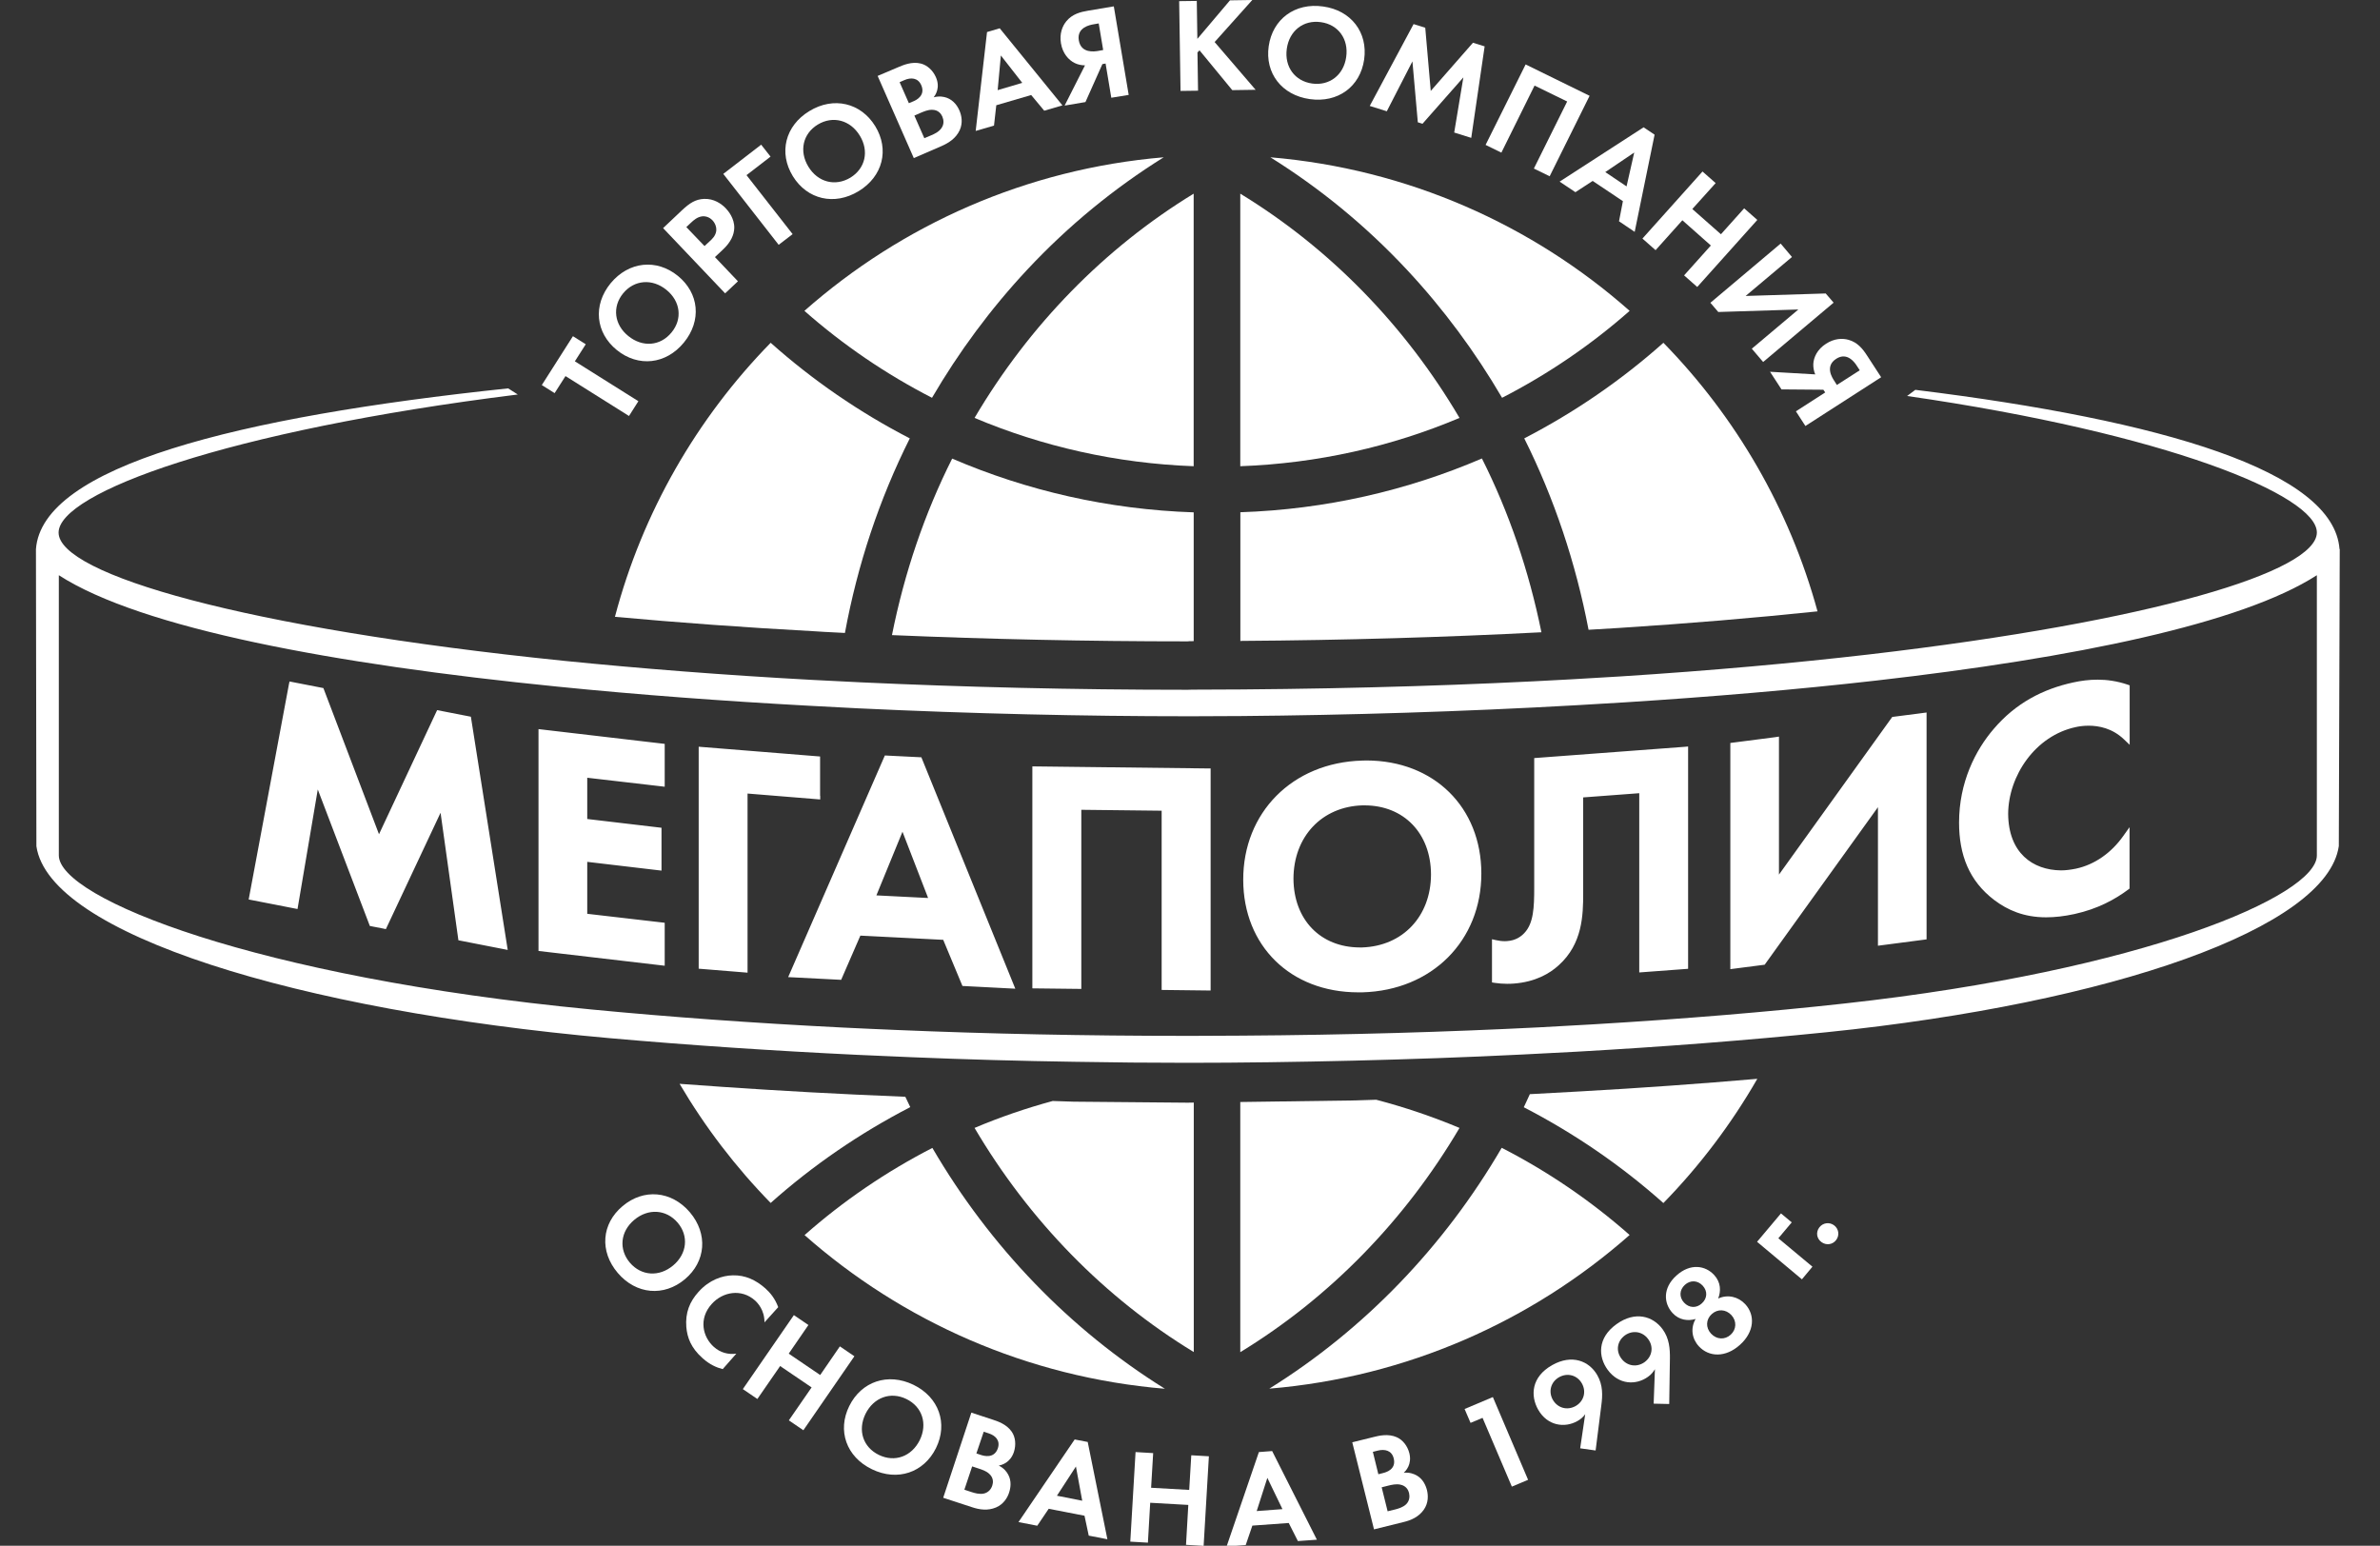 <svg width="194" height="126" viewBox="0 0 194 126" fill="none" xmlns="http://www.w3.org/2000/svg">
<rect x="0" y="0" width="194" height="126" fill="#333333" stroke="none"/>
<g clip-path="url(#clip0_174_2647)">
<path d="M148.151 49.835C145.866 41.478 141.492 33.983 135.588 27.942C132.165 30.991 128.35 33.612 124.246 35.734C126.69 40.626 128.443 45.879 129.488 51.336L131.959 51.188C137.602 50.826 143.021 50.372 148.151 49.835Z" fill="white"/>
<path d="M79.438 34.066C84.959 36.392 90.984 37.772 97.299 38.004V15.787C90.042 20.216 83.896 26.506 79.438 34.066Z" fill="white"/>
<path d="M101.098 15.787V38.004C107.412 37.772 113.446 36.401 118.968 34.066C114.519 26.506 108.363 20.216 101.098 15.787Z" fill="white"/>
<path d="M83.73 21.985C87.097 18.381 90.846 15.324 94.857 12.822C83.674 13.767 73.517 18.326 65.57 25.339C68.713 28.109 72.202 30.49 75.97 32.426C78.152 28.693 80.745 25.181 83.73 21.985Z" fill="white"/>
<path d="M114.678 21.985C117.662 25.181 120.255 28.693 122.438 32.426C126.206 30.49 129.694 28.109 132.837 25.339C124.9 18.326 114.743 13.767 103.551 12.822C107.561 15.324 111.311 18.381 114.678 21.985Z" fill="white"/>
<path d="M125.645 51.539C124.628 46.536 123.005 41.765 120.795 37.373C114.713 39.986 108.073 41.524 101.105 41.756V52.253C101.171 52.243 101.217 52.243 101.217 52.243C109.602 52.188 117.791 51.947 125.645 51.539Z" fill="white"/>
<path d="M103.465 113.196C114.685 112.26 124.87 107.693 132.835 100.67C129.683 97.891 126.185 95.5 122.408 93.564C117.698 101.643 111.178 108.397 103.465 113.196Z" fill="white"/>
<path d="M76 93.573C72.232 95.51 68.725 97.9 65.582 100.679C73.538 107.702 83.732 112.269 94.953 113.205C87.23 108.397 80.71 101.643 76 93.573Z" fill="white"/>
<path d="M55.395 88.348C57.474 91.878 59.965 95.139 62.819 98.058C66.251 95 70.075 92.378 74.198 90.247C74.058 89.969 73.936 89.682 73.796 89.404L69.777 89.228C64.833 88.997 60.03 88.691 55.395 88.348Z" fill="white"/>
<path d="M124.701 89.191C124.533 89.543 124.384 89.904 124.207 90.257C128.33 92.388 132.154 95.009 135.586 98.067C138.542 95.037 141.117 91.637 143.243 87.94C138.608 88.339 133.767 88.691 128.759 88.969C128.749 88.969 125.811 89.126 124.701 89.191Z" fill="white"/>
<path d="M68.872 51.595C69.898 46.036 71.67 40.7 74.16 35.734C70.047 33.612 66.242 30.991 62.819 27.942C56.812 34.085 52.373 41.747 50.125 50.28C55.301 50.752 60.739 51.151 66.373 51.456C66.382 51.465 67.725 51.54 68.872 51.595Z" fill="white"/>
<path d="M87.515 89.803L85.808 89.747C83.625 90.34 81.489 91.072 79.438 91.943C83.896 99.503 90.042 105.794 97.308 110.213V89.877L96.823 89.886L87.515 89.803Z" fill="white"/>
<path d="M101.098 89.83V110.222C108.363 105.793 114.51 99.503 118.968 91.943C116.776 91.025 114.51 90.257 112.178 89.645L110.462 89.701L101.098 89.83Z" fill="white"/>
<path d="M97.302 52.262V41.765C90.335 41.533 83.694 39.995 77.613 37.383C75.374 41.839 73.724 46.675 72.707 51.771C80.542 52.104 88.628 52.281 96.808 52.281C96.817 52.271 97.004 52.262 97.302 52.262Z" fill="white"/>
<path d="M55.831 104.274C54.124 105.71 51.858 105.525 50.356 103.765C48.855 102.005 49.032 99.753 50.748 98.317C52.455 96.872 54.73 97.057 56.232 98.817C57.724 100.578 57.538 102.838 55.831 104.274ZM54.87 103.153C56.008 102.199 56.157 100.745 55.234 99.661C54.301 98.577 52.837 98.484 51.699 99.438C50.561 100.393 50.421 101.838 51.345 102.931C52.278 104.015 53.733 104.108 54.87 103.153Z" fill="white"/>
<path d="M58.91 111.603C58.425 111.482 57.856 111.241 57.269 110.713C56.308 109.861 56.019 109.018 55.944 108.175C55.851 107.007 56.215 106.109 56.933 105.312C57.819 104.321 58.873 103.978 59.731 103.959C60.747 103.932 61.615 104.339 62.389 105.025C62.771 105.368 63.172 105.84 63.434 106.553L62.314 107.795C62.324 106.776 61.736 106.183 61.54 106.007C60.44 105.025 58.91 105.293 58.015 106.294C56.923 107.498 57.278 108.99 58.201 109.805C58.714 110.259 59.358 110.435 60.02 110.343L58.91 111.603Z" fill="white"/>
<path d="M64.291 110.343L66.856 112.085L68.46 109.75L69.644 110.556L65.485 116.587L64.3 115.781L66.156 113.095L63.591 111.353L61.735 114.039L60.551 113.233L64.711 107.202L65.895 108.008L64.291 110.343Z" fill="white"/>
<path d="M76.295 118.042C75.306 120.043 73.152 120.775 71.072 119.765C68.983 118.755 68.236 116.615 69.225 114.614C70.214 112.613 72.368 111.872 74.457 112.881C76.537 113.891 77.284 116.041 76.295 118.042ZM74.971 117.393C75.623 116.059 75.176 114.67 73.879 114.04C72.583 113.41 71.212 113.919 70.549 115.253C69.897 116.587 70.344 117.968 71.641 118.598C72.937 119.228 74.308 118.728 74.971 117.393Z" fill="white"/>
<path d="M80.903 115.717C81.294 115.846 82.05 116.087 82.47 116.708C82.777 117.153 82.833 117.773 82.647 118.357C82.348 119.256 81.63 119.422 81.416 119.469C81.854 119.691 82.059 119.978 82.18 120.201C82.47 120.729 82.376 121.303 82.255 121.664C82.125 122.072 81.817 122.609 81.192 122.878C80.52 123.165 79.84 123.063 79.233 122.86L76.883 122.091L79.177 115.151L80.903 115.717ZM78.608 121.433L79.196 121.627C79.448 121.711 79.83 121.822 80.194 121.748C80.595 121.655 80.8 121.359 80.884 121.09C80.959 120.868 81.005 120.469 80.632 120.136C80.38 119.904 80.035 119.793 79.746 119.7L79.243 119.534L78.608 121.433ZM79.588 118.477L79.979 118.607C80.185 118.672 81.043 118.931 81.341 118.051C81.546 117.412 81.136 117.014 80.586 116.838L80.185 116.708L79.588 118.477Z" fill="white"/>
<path d="M88.401 123.555L85.482 122.989L84.549 124.37L83.019 124.073L87.599 117.338L88.662 117.542L90.266 125.472L88.746 125.176L88.401 123.555ZM88.215 122.332L87.702 119.543L86.153 121.924L88.215 122.332Z" fill="white"/>
<path d="M93.83 121.275L96.936 121.451L97.104 118.626L98.54 118.709L98.111 126.01L96.675 125.926L96.862 122.674L93.756 122.498L93.569 125.75L92.133 125.667L92.562 118.366L93.998 118.45L93.83 121.275Z" fill="white"/>
<path d="M105.049 124.147L102.083 124.36L101.542 125.945L99.984 126.056L102.615 118.366L103.696 118.283L107.343 125.509L105.795 125.62L105.049 124.147ZM104.536 123.017L103.305 120.469L102.437 123.174L104.536 123.017Z" fill="white"/>
<path d="M111.989 117.134C112.39 117.032 113.155 116.847 113.845 117.152C114.34 117.365 114.731 117.866 114.881 118.459C115.105 119.376 114.592 119.895 114.424 120.052C114.909 120.006 115.244 120.145 115.468 120.265C116 120.562 116.224 121.099 116.317 121.47C116.42 121.887 116.448 122.498 116.065 123.054C115.646 123.656 115.021 123.925 114.396 124.073L111.999 124.666L110.227 117.569L111.989 117.134ZM112.353 120.173L112.754 120.071C112.969 120.015 113.836 119.784 113.603 118.876C113.444 118.227 112.875 118.107 112.306 118.246L111.905 118.348L112.353 120.173ZM113.109 123.193L113.715 123.045C113.967 122.98 114.349 122.878 114.62 122.619C114.909 122.331 114.918 121.97 114.853 121.692C114.797 121.47 114.629 121.108 114.125 121.016C113.789 120.951 113.435 121.034 113.137 121.108L112.624 121.238L113.109 123.193Z" fill="white"/>
<path d="M120.847 115.577L119.868 115.985L119.383 114.855L121.687 113.882L124.559 120.627L123.235 121.182L120.847 115.577Z" fill="white"/>
<path d="M128.804 118.06L129.214 115.281C129.065 115.485 128.869 115.679 128.58 115.837C127.545 116.421 126.137 116.235 125.381 114.91C124.737 113.78 124.812 112.242 126.519 111.279C128.142 110.361 129.541 110.945 130.203 112.103C130.669 112.918 130.632 113.762 130.53 114.54L130.063 118.236L128.804 118.06ZM126.575 114.104C126.967 114.781 127.75 114.994 128.431 114.614C129.102 114.234 129.326 113.447 128.944 112.77C128.562 112.094 127.769 111.881 127.088 112.261C126.416 112.641 126.192 113.428 126.575 114.104Z" fill="white"/>
<path d="M134.794 114.419L134.897 111.612C134.766 111.825 134.598 112.047 134.328 112.233C133.358 112.928 131.949 112.891 131.045 111.658C130.28 110.611 130.177 109.073 131.772 107.934C133.283 106.85 134.738 107.276 135.522 108.351C136.072 109.101 136.128 109.954 136.119 110.732L136.063 114.447L134.794 114.419ZM132.155 110.732C132.612 111.362 133.423 111.482 134.048 111.038C134.673 110.584 134.813 109.787 134.347 109.157C133.89 108.527 133.078 108.406 132.453 108.851C131.828 109.305 131.688 110.102 132.155 110.732Z" fill="white"/>
<path d="M142.261 106.312C143.082 107.202 143.008 108.564 141.832 109.62C140.657 110.685 139.295 110.63 138.475 109.74C137.906 109.12 137.784 108.258 138.214 107.517C137.607 107.693 136.88 107.628 136.329 107.026C135.611 106.238 135.518 104.997 136.647 103.978C137.784 102.949 139.016 103.153 139.734 103.941C140.284 104.543 140.284 105.266 140.051 105.849C140.834 105.497 141.683 105.692 142.261 106.312ZM138.792 104.802C138.381 104.358 137.784 104.33 137.337 104.737C136.889 105.145 136.861 105.738 137.271 106.183C137.682 106.627 138.279 106.655 138.717 106.248C139.174 105.84 139.202 105.247 138.792 104.802ZM141.133 107.202C140.676 106.711 140.004 106.683 139.529 107.119C139.053 107.545 139.016 108.221 139.473 108.712C139.93 109.203 140.601 109.231 141.077 108.795C141.543 108.369 141.581 107.693 141.133 107.202Z" fill="white"/>
<path d="M143.223 101.226L145.172 98.91L146.049 99.642L144.957 100.939L147.737 103.255L146.879 104.284L143.223 101.226Z" fill="white"/>
<path d="M148.3 100.05C148.589 99.67 149.121 99.596 149.503 99.883C149.886 100.17 149.96 100.698 149.671 101.078C149.382 101.467 148.85 101.532 148.468 101.245C148.076 100.958 148.002 100.439 148.3 100.05Z" fill="white"/>
<path d="M190.699 44.758C190.233 38.43 176.364 34.27 156.124 31.778L155.453 32.279C176.616 35.336 188.853 40.376 188.853 43.405C188.853 46.592 175.506 50.65 152.356 53.346C146.275 54.05 139.522 54.662 132.145 55.135C130.811 55.218 129.449 55.301 128.088 55.375C119.815 55.839 110.842 56.126 101.226 56.2C99.892 56.209 98.54 56.218 97.178 56.218C97.057 56.218 96.936 56.228 96.814 56.228C87.366 56.228 78.515 56.005 70.279 55.626C68.908 55.561 67.547 55.496 66.204 55.422C58.882 55.023 52.111 54.486 45.945 53.865C19.923 51.206 4.776 46.806 4.776 43.415C4.776 40.181 18.44 35.114 42.205 32.158L41.422 31.658C19.252 33.992 3.424 38.023 2.93 44.767L2.967 68.976C3.993 76.128 24.223 82.363 49.676 84.624C56.28 85.208 63.116 85.662 69.897 85.986C71.38 86.051 72.854 86.116 74.327 86.18C78.823 86.366 83.244 86.486 87.543 86.551C90.705 86.607 93.811 86.635 96.787 86.635C101.114 86.635 105.675 86.57 110.366 86.458C114.862 86.347 119.47 86.19 124.105 85.958C125.588 85.884 127.071 85.81 128.554 85.727C135.456 85.337 142.339 84.809 148.896 84.142C172.167 81.761 189.683 75.647 190.643 68.967L190.718 44.758H190.699ZM188.853 69.736C188.853 73.015 174.75 79.112 150.37 81.798C144.158 82.484 137.275 83.058 129.794 83.503C128.367 83.586 126.922 83.67 125.457 83.744C117.931 84.124 109.835 84.365 101.235 84.42C99.902 84.43 98.549 84.439 97.188 84.439H96.824C88.42 84.439 80.483 84.272 73.04 83.957C71.585 83.901 70.139 83.827 68.713 83.762C61.325 83.392 54.48 82.891 48.221 82.289C20.828 79.658 4.795 73.219 4.795 69.726V46.889C11.511 51.225 27.264 54.152 45.423 55.968C52.027 56.635 58.947 57.145 65.877 57.525C67.23 57.599 68.573 57.664 69.925 57.738C79.261 58.183 88.476 58.386 96.824 58.386H97.188C98.512 58.386 99.874 58.377 101.235 58.368C109.835 58.294 119.162 58.016 128.47 57.488C129.822 57.414 131.175 57.33 132.518 57.247C139.504 56.802 146.424 56.218 152.925 55.477C169.079 53.634 182.715 50.845 188.853 46.889V69.736Z" fill="white"/>
<path d="M46.859 29.452L52.036 32.704L51.271 33.909L46.095 30.657L45.209 32.046L44.164 31.389L46.701 27.405L47.746 28.063L46.859 29.452Z" fill="white"/>
<path d="M55.251 22.485C56.986 23.893 57.21 26.136 55.745 27.924C54.281 29.712 52.024 29.943 50.28 28.535C48.545 27.127 48.312 24.876 49.776 23.087C51.25 21.309 53.516 21.077 55.251 22.485ZM54.318 23.625C53.162 22.689 51.698 22.809 50.793 23.912C49.888 25.015 50.065 26.469 51.222 27.396C52.378 28.331 53.833 28.211 54.738 27.099C55.643 26.006 55.475 24.561 54.318 23.625Z" fill="white"/>
<path d="M55.599 17.13C56.205 16.565 56.681 16.241 57.399 16.213C58.192 16.185 58.798 16.602 59.162 16.982C59.358 17.186 59.871 17.797 59.852 18.585C59.834 19.159 59.563 19.743 58.947 20.327L58.276 20.957L60.151 22.93L59.106 23.912L54.051 18.594L55.599 17.13ZM57.427 20.058L57.856 19.66C58.061 19.474 58.313 19.233 58.379 18.854C58.425 18.52 58.294 18.196 58.08 17.964C57.8 17.668 57.464 17.603 57.203 17.64C56.84 17.696 56.56 17.927 56.308 18.168L55.944 18.511L57.427 20.058Z" fill="white"/>
<path d="M62.809 12.767L60.85 14.277L64.609 19.085L63.471 19.956L58.957 14.175L62.044 11.794L62.809 12.767Z" fill="white"/>
<path d="M71.342 10.284C72.508 12.183 71.967 14.379 69.989 15.583C68.012 16.788 65.792 16.259 64.626 14.36C63.461 12.461 63.992 10.256 65.979 9.051C67.956 7.847 70.176 8.384 71.342 10.284ZM70.083 11.053C69.308 9.783 67.882 9.413 66.66 10.154C65.438 10.895 65.121 12.322 65.895 13.591C66.669 14.86 68.087 15.222 69.318 14.481C70.54 13.73 70.857 12.313 70.083 11.053Z" fill="white"/>
<path d="M73.218 5.476C73.591 5.318 74.319 4.994 75.055 5.179C75.578 5.309 76.044 5.735 76.287 6.291C76.669 7.152 76.24 7.755 76.109 7.931C76.585 7.81 76.93 7.884 77.172 7.968C77.741 8.172 78.059 8.663 78.208 9.015C78.376 9.404 78.506 10.006 78.226 10.617C77.919 11.275 77.34 11.646 76.753 11.905L74.486 12.887L71.539 6.189L73.218 5.476ZM74.085 8.412L74.458 8.255C74.664 8.172 75.466 7.792 75.093 6.939C74.822 6.328 74.244 6.3 73.712 6.532L73.33 6.699L74.085 8.412ZM75.344 11.266L75.913 11.025C76.156 10.923 76.52 10.757 76.734 10.451C76.977 10.117 76.921 9.756 76.809 9.496C76.716 9.283 76.482 8.95 75.979 8.95C75.634 8.941 75.307 9.089 75.018 9.209L74.533 9.422L75.344 11.266Z" fill="white"/>
<path d="M84.055 7.746L81.21 8.579L81.024 10.238L79.531 10.673L80.455 2.613L81.49 2.307L86.601 8.589L85.118 9.024L84.055 7.746ZM83.327 6.754L81.583 4.521L81.322 7.347L83.327 6.754Z" fill="white"/>
<path d="M92.003 7.736L90.585 7.968L90.119 5.179L89.858 5.226L88.477 8.32L86.78 8.607L88.44 5.327C88.16 5.327 87.843 5.263 87.591 5.133C87.106 4.892 86.621 4.364 86.481 3.53C86.351 2.743 86.593 2.131 86.92 1.733C87.405 1.14 88.076 0.973 88.692 0.871L90.79 0.519L92.003 7.736ZM89.13 1.983C88.869 2.029 87.759 2.224 87.936 3.289C88.123 4.382 89.233 4.197 89.513 4.151L89.923 4.077L89.559 1.909L89.13 1.983Z" fill="white"/>
<path d="M97.6 3.169L100.258 0.028L102.077 0L99.008 3.428L102.348 7.319L100.445 7.347L97.777 4.104L97.609 4.271L97.656 7.393L96.229 7.412L96.117 0.093L97.553 0.074L97.6 3.169Z" fill="white"/>
<path d="M111.195 4.855C110.878 7.06 109.059 8.403 106.765 8.079C104.47 7.755 103.099 5.957 103.416 3.762C103.734 1.557 105.552 0.204 107.847 0.528C110.141 0.843 111.512 2.65 111.195 4.855ZM109.731 4.651C109.945 3.187 109.087 2.001 107.67 1.807C106.252 1.603 105.095 2.502 104.89 3.975C104.685 5.439 105.543 6.615 106.961 6.81C108.369 7.004 109.526 6.115 109.731 4.651Z" fill="white"/>
<path d="M115.225 1.964L116.176 2.261L116.624 7.412L120.065 3.484L121.017 3.78L119.925 11.238L118.536 10.803L119.282 6.309L115.952 10.089L115.57 9.969L115.131 5.003L113.042 9.07L111.652 8.635L115.225 1.964Z" fill="white"/>
<path d="M129.572 7.81L126.317 14.369L125.03 13.739L127.744 8.273L125.086 6.976L122.381 12.442L121.094 11.812L124.358 5.253L129.572 7.81Z" fill="white"/>
<path d="M132.287 16.398L129.824 14.749L128.416 15.667L127.129 14.805L133.975 10.377L134.87 10.979L133.247 18.9L131.97 18.038L132.287 16.398ZM132.585 15.194L133.21 12.433L130.85 14.027L132.585 15.194Z" fill="white"/>
<path d="M137.945 17.038L140.277 19.095L142.171 16.982L143.243 17.927L138.346 23.393L137.274 22.448L139.456 20.012L137.134 17.955L134.951 20.392L133.879 19.447L138.776 13.98L139.848 14.925L137.945 17.038Z" fill="white"/>
<path d="M146.068 20.948L142.291 24.125L148.819 23.922L149.463 24.672L143.718 29.508L142.794 28.424L146.59 25.228L140.062 25.432L139.418 24.681L145.145 19.855L146.068 20.948Z" fill="white"/>
<path d="M147.163 34.724L146.389 33.529L148.777 31.991L148.628 31.769L145.214 31.741L144.281 30.305L147.965 30.518C147.853 30.268 147.797 29.953 147.807 29.666C147.835 29.128 148.133 28.47 148.851 28.017C149.523 27.581 150.185 27.562 150.68 27.701C151.416 27.905 151.845 28.452 152.181 28.971L153.338 30.75L147.163 34.724ZM151.351 29.814C151.211 29.591 150.586 28.656 149.672 29.249C148.74 29.851 149.346 30.787 149.504 31.027L149.728 31.38L151.594 30.184L151.351 29.814Z" fill="white"/>
<path d="M35.631 57.886L30.893 68.003L26.36 56.088L23.599 55.551L23.543 55.82L20.27 73.321L24.252 74.099L25.903 64.353L30.147 75.48L31.238 75.692L31.453 75.739L35.911 66.252L37.366 76.647L41.386 77.434L38.382 58.423L35.631 57.886ZM43.895 77.518L54.182 78.722V75.22L47.868 74.488V70.254L53.921 70.968V67.475L47.868 66.761V63.398L54.182 64.13V63.824V60.637L43.895 59.433V77.518ZM66.848 64.871V61.666L56.952 60.869V78.963L60.935 79.287V64.686L66.858 65.168V64.871H66.848ZM72.314 61.592L72.127 61.582L64.246 79.649L68.564 79.871L70.131 76.267L76.884 76.61L78.451 80.371L82.76 80.594L75.103 61.731L72.314 61.592ZM71.437 72.987L73.564 67.799L75.653 73.2L71.437 72.987ZM84.15 62.472V80.566L88.141 80.612V66.011L94.689 66.085V80.695L98.681 80.742V62.639H98.41L84.15 62.472ZM111.384 61.99C111.263 61.99 111.151 61.99 111.03 61.999C105.34 62.157 101.32 66.252 101.339 71.727C101.348 77.091 105.182 80.881 110.694 80.89C110.815 80.89 110.927 80.89 111.048 80.89C116.738 80.733 120.758 76.665 120.748 71.19C120.739 65.807 116.896 61.999 111.384 61.99ZM111.03 77.231C110.974 77.231 110.899 77.231 110.834 77.231C107.644 77.221 105.452 74.979 105.434 71.625C105.443 68.197 107.747 65.751 111.048 65.65C111.114 65.65 111.17 65.65 111.244 65.65C114.434 65.659 116.635 67.929 116.645 71.282C116.635 74.701 114.341 77.119 111.03 77.231ZM125.058 61.795V72.098C125.058 72.181 125.058 72.283 125.058 72.376C125.058 73.932 125.011 75.266 124.255 76.054C123.994 76.332 123.565 76.665 122.847 76.712C122.782 76.712 122.726 76.721 122.67 76.721C122.409 76.721 122.157 76.684 121.952 76.638L121.616 76.563V80.084L121.858 80.121C122.175 80.167 122.502 80.195 122.838 80.195C123.006 80.195 123.183 80.195 123.379 80.177C125.151 80.047 126.326 79.352 127.053 78.685C129.003 76.934 129.049 74.581 129.049 72.811C129.049 72.719 129.049 72.626 129.049 72.533V65.001L133.62 64.658V79.269L137.602 78.972V60.85L137.304 60.878L125.058 61.795ZM145.008 71.292V60.044L144.7 60.091L141.044 60.563V79L143.842 78.639L153.076 65.798V77.091L157.04 76.573V58.08L154.241 58.442L145.008 71.292ZM169.211 59.266C169.416 59.22 169.789 59.155 170.246 59.155C171.077 59.155 172.177 59.359 173.128 60.267L173.595 60.712V55.866L173.408 55.801C172.56 55.514 171.739 55.403 170.983 55.403C170.274 55.403 169.612 55.495 169.015 55.625C166.516 56.163 164.305 57.321 162.524 59.405C161.013 61.156 159.688 63.787 159.688 67.049C159.688 69.671 160.5 71.811 162.57 73.376C163.643 74.182 164.967 74.775 166.777 74.775C166.786 74.775 166.786 74.775 166.795 74.775C167.486 74.775 168.25 74.692 169.099 74.507C171.002 74.09 172.42 73.302 173.474 72.515L173.585 72.431V72.292V67.428L173.082 68.132C172.112 69.513 170.741 70.486 169.211 70.81C168.801 70.893 168.39 70.949 167.989 70.949C165.686 70.921 163.718 69.531 163.69 66.344C163.708 63.25 165.891 59.97 169.211 59.266Z" fill="white"/>
</g>
<defs>
<clipPath id="clip0_174_2647">
<rect width="194" height="126" fill="white"/>
</clipPath>
</defs>
</svg>
